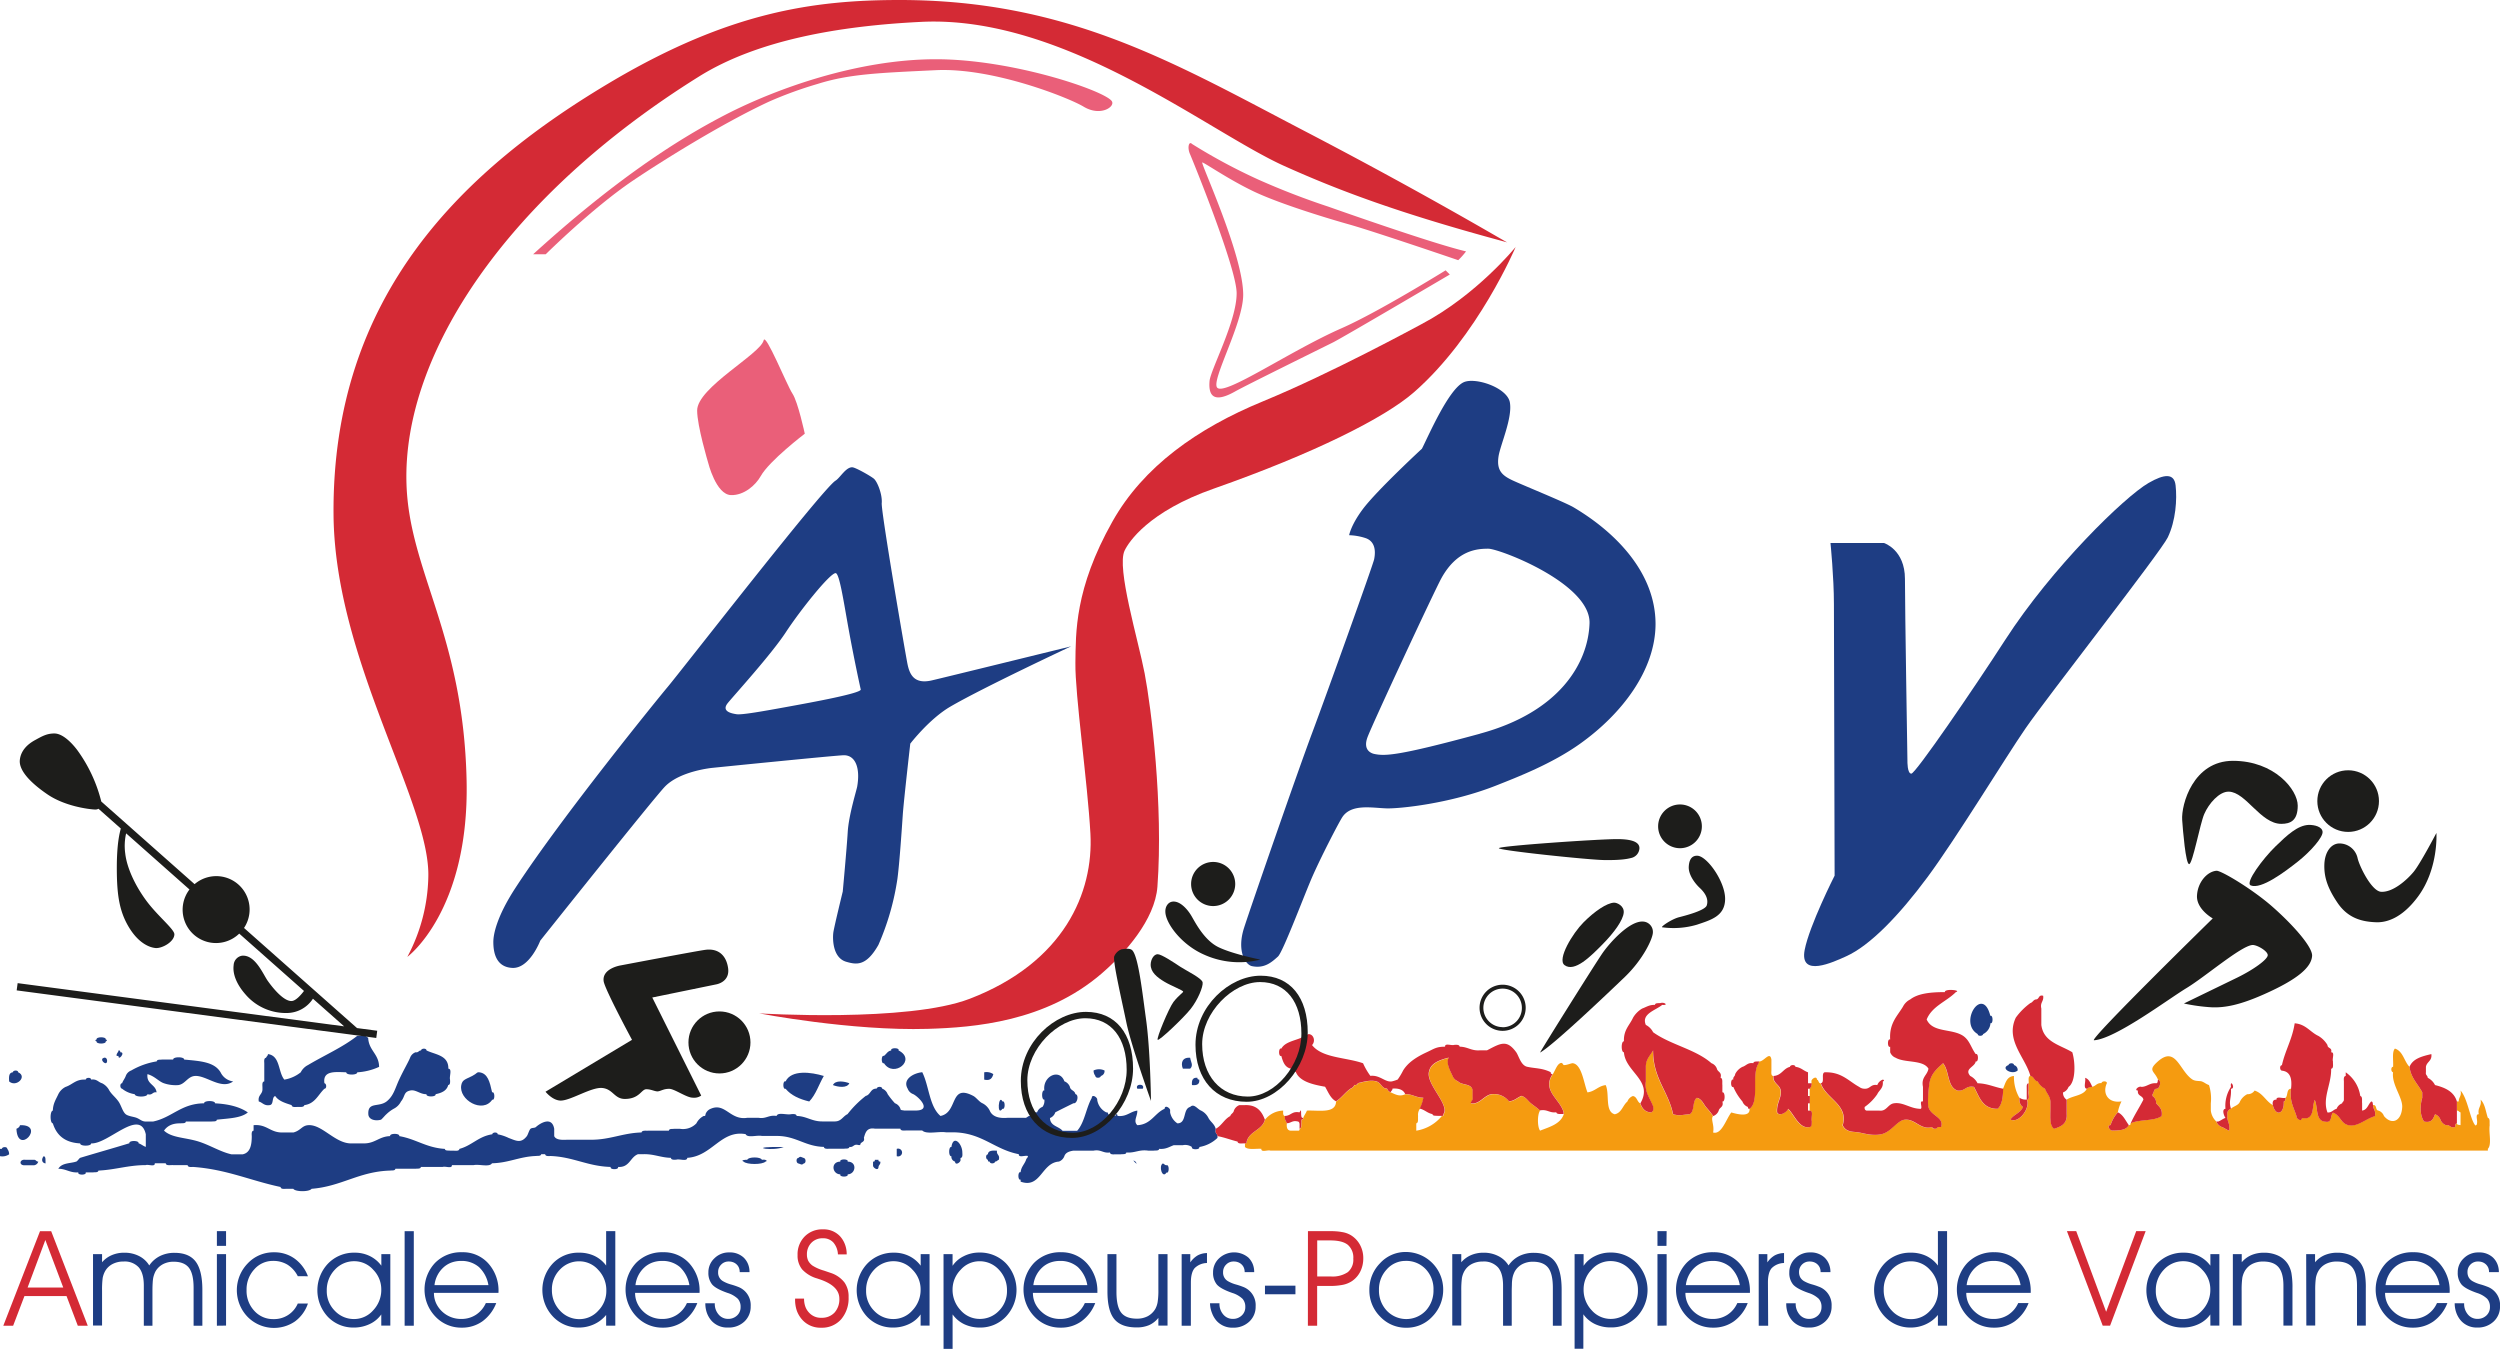 <svg xmlns="http://www.w3.org/2000/svg" viewBox="0 0 793.38 428.06"><defs><style>.cls-1,.cls-6{fill:#d42a35;}.cls-2{fill:#ea5f79;}.cls-3,.cls-5{fill:#1e3d83;}.cls-4{fill:#f59b10;}.cls-4,.cls-5,.cls-6{fill-rule:evenodd;}.cls-7{fill:#1d1d1b;}</style></defs><g id="Calque_2" data-name="Calque 2"><g id="Calque_1-2" data-name="Calque 1"><path class="cls-1" d="M129.27,303.67a56.19,56.19,0,0,0,6.66-25.45c.58-23.43-29.7-68.84-30.08-114.82-.58-70,41.41-109.95,89.07-138C231.36,4.05,257.68,0,285.45,0c53.79,0,87.63,20.24,128.69,41.65,38.94,20.29,63.92,35.28,64.21,35.28-34.42-9.26-53.51-16.49-70.86-24.29C383.44,41.81,337.8,4.72,292.39,6.94c-26,1.27-52,5.75-70.57,17.35C161.09,62.18,127.69,112.22,129,153.57c.86,27.76,18.11,47.73,19.08,94.28C148.94,289.21,129.27,303.67,129.27,303.67Z"/><path class="cls-2" d="M352.83,32.1C350.67,28.86,321.6,18.8,297,18.8S246.56,28,230.36,36.34s-36.08,21.52-61.17,44.35h4S188,66,200.84,57.33c8.9-6,28-18,43.17-25.06a125.76,125.76,0,0,1,15.48-5.64c10-3.15,19.3-3.49,37.52-4.36s42.4,8.86,46.86,11.57C349.26,37.11,354,33.84,352.83,32.1Z"/><path class="cls-2" d="M242.35,108c-1,4.35-21.11,15-21.11,22.27,0,4.91,3.47,16.48,3.47,16.48S227.2,157,232,157.12c4.05.12,7.77-3.08,9.4-6,2.74-4.92,14-13.48,14-13.48s-2.17-10.12-3.91-12.72S242.93,105.42,242.35,108Z"/><path class="cls-2" d="M465.25,79.78a22.81,22.81,0,0,1-2.48,2.79s-26.36-9-34.46-11.3c-5.53-1.54-21.82-6.4-30.45-10.52-8.13-3.87-16.16-9.5-16.33-9.18-.34.64,12.93,29.29,13,41.85.08,9.17-10.28,27.3-8.25,29.6,2.38,2.7,23.05-11.64,39.49-18.86,11.62-5.1,33-18.37,33-18.37l1.33,1.33s-33.61,19.79-37,21.51c-4.4,2.2-27.62,13.62-31.17,15.62-7.37,4.16-8.4.63-8.08-3.29.28-3.58,8.63-19,8.6-27.9,0-8.07-14.22-42.85-14.8-44.16-.94-2.12-.32-4.24.63-3.22A179.77,179.77,0,0,0,399.35,57a238.16,238.16,0,0,0,22.37,8.64S454.14,77.16,465.25,79.78Z"/><path class="cls-1" d="M481,78.37s-12.31,15.25-29.9,24.51c-2.05,1.08-28.36,15.44-50.36,24.51C380,135.93,362.81,148.07,353,165.57c-12,21.36-11.58,35.27-11.72,44.83-.14,10,3.89,38,4.77,54.22,1,18.51-8.24,40.78-38.32,52.35-19.67,7.57-66.8,4.63-66.8,4.63s29.21,5.63,53.5,4.91c14.75-.43,37.34-2.24,55.1-17.49,7.42-6.38,17-17.13,17.78-27.62,1.9-26-2-57-4.05-67.68s-9-33.54-6.36-39c1.27-2.67,7.55-12.39,28.34-19.67C417,143.88,439.45,132.6,448.7,124.5,469,106.79,481,78.37,481,78.37Z"/><path class="cls-3" d="M295.65,215.94c-5.62,1.28-7-2-7.66-5.23s-8.41-48.39-8.17-51.05-1.38-6.87-2.55-7.79-5.75-3.51-6.76-3.57c-2.05-.13-3.91,3.36-5.37,4.25-4.08,2.51-49.46,61-53.34,65.56-2.75,3.27-33.7,41.33-48.24,63.69-5.94,9.13-7,14.72-7,17.13,0,2.9.6,8,6.06,8.24s8.84-8.66,8.84-8.66,36-45.19,39.56-48.88c4.85-5,15.09-5.95,15.09-5.95s39.52-4,41.71-4c3.7,0,5.23,4.12,4.21,9.95-.21,1.2-2.68,9.06-3,14.4s-1.58,18.91-1.58,18.91-2.79,11.39-3,13.08-.32,7.93,4.12,9.21c3.25.94,6.32,1.45,10.18-5.33a82.12,82.12,0,0,0,6.06-21.08c.66-5,1.39-15.84,1.69-20.25S288.88,236,288.88,236s5.93-7.74,12.61-11.69c10.24-6,38.44-19.2,38.44-19.2S299,215.18,295.65,215.94Zm-45.9,8.39c-8,1.46-14.33,2.58-16,2.33s-4.94-.92-2.76-3.58,13.78-15.4,18.39-22.43,13.9-18.65,15.78-18.77c1.23-.08,2.56,9,4.21,18.09s3.64,18.24,3.79,18.83C273.43,220,257.74,222.88,249.75,224.33Z"/><path class="cls-3" d="M499.38,161c-2.11-1.26-11.38-5.09-17.1-7.55-4.62-2-7.53-3.17-6.72-8.58.54-3.64,4.48-12.19,3.6-17.17-.84-4.75-11.26-8.18-14.83-6.31-4.76,2.49-10.93,16.78-13.07,21,0,0-14.4,13.3-18.84,19.28-3.72,5-4.27,8.18-4.27,8.18a18.42,18.42,0,0,1,5.19.91c2.75.92,3.38,3.57,2.75,6.72-.37,1.82-15.14,43-19.72,55.23s-19.4,55-21.56,61.73c-2.41,7.49.5,11.76,2.51,12.17,3.92.81,6.2-1.2,8.24-3.05,1.63-1.49,8.68-20.37,11.08-25.73,3.07-6.87,8.08-16.47,9.24-18.34,2.81-4.55,9.5-3.08,14.19-2.95,4,.12,20.08-1.47,34.68-7.23,7-2.77,17.77-6.94,26.64-13.25,13.37-9.51,23.94-23.4,24-38C525.39,181.41,512.24,168.61,499.38,161Zm-29.73,71.85c-26.24,7.14-30.13,7.09-33.46,6.43-.89-.18-3.77-1.11-2.21-5.32s21.27-46.53,23.48-50.52c4.94-8.89,11.3-9.31,14.85-9.31s32.57,11.08,32.13,23.71S494.91,226,469.65,232.83Z"/><path class="cls-3" d="M580.91,172.33h17s6.63,2.12,6.63,11.4.79,57.79.79,57.79-.09,4,1.24,4,19.89-27.11,29.78-42.44c14.85-23,37.92-45.44,45.5-49.81,5.06-2.93,8.15-3.12,8.58.77.5,4.46.07,11.18-2.49,16.52-2.22,4.62-38.55,51-45.17,60.65-6.27,9.1-22.06,35-31.08,47.16s-18.22,21.71-25.84,25.13c-4,1.8-14.86,6.93-13.13-2.06,1.5-7.76,9.5-23.56,9.5-23.56s-.22-77.71-.22-86.2S580.91,172.33,580.91,172.33Z"/><path class="cls-4" d="M790.11,357.08c-.1-.87.21-2.14-.58-2.32-.69-2-.9-4.49-2.31-5.78.41,2.14-1,2.48-.58,4.63-1.25-.1-.26,2.05-.58,2.89.16.2-.34.88-.58.58-1.66-2.14-2.35-8.46-4.62-11,.41,1.76-.6,2.1-.58,3.47h-.58v2.89c.58,0,.69.47,1.16.58v4.05c-.45-.13-1.15,0-1.16-.58-.56,0-.45.71-.58,1.15-1.63.48-1.5-.81-2.89-.57a3,3,0,0,1-1.74-1.74,2.9,2.9,0,0,0-1.73-1.73c-.56,1.37-1,2.84-3.47,2.31-1.33-1.94-1.34-5-.58-7.52v-1.74c-1.38-2.67-3.59-4.5-4.05-8.09-1.73-1.74-2-4.94-4.63-5.79-1,1.1-.42,3.82-.58,5.79-.75,0-.73,1.6,0,1.73-.54,3.81,3,7.88,2.9,11-.22,4.59-3.35,5.82-5.79,2.89a2.9,2.9,0,0,0-1.73-1.73c-1.1-.07-.4-1.91-1.74-1.74,0,1.37,1,1.71.58,3.47-2.72.72-5.32,3.33-8.1,2.9s-2.63-3-5.2-4.05c-.87.86-.18,3.29-2.32,2.89-3.35-.12-2.37-4.57-3.47-6.94-1,2.32,0,6.59-4.05,5.78-.06,1.42-1.91.13-1.73-.58-.8-2.66-2.25-4.68-1.74-8.67-1.48.06-.93,2.15-1.73,2.89-.13.45,0,1.14-.58,1.16.18,4.16-2.6,4.79-3.47,1.15-2.21-1.25-3.16-3.78-5.78-4.62a2.57,2.57,0,0,1-2.32,1.15,5.23,5.23,0,0,0-2.31,2.32c-.46,1.28-2,1.44-2.89,2.31a1.58,1.58,0,0,0-1.16,1.74v1.15c.18,1.36.91,2.17.58,4.05-.86-.3-1.46-.85-2.32-1.16a2.9,2.9,0,0,1-1.73-1.73,5.74,5.74,0,0,1-1.74-3.47v-2.31a14.37,14.37,0,0,0-.58-5.79c-1.1-.4-1.29-.77-2.31-1.16-.58-.21-1.91,0-2.89-.57-4.15-2.63-5.24-10.85-11-5.79-3.4,3-1.13,2.94,0,5.79,1.28.24.55,3.17-.58,2.89-.81.15-.66,1.27-1.16,1.73v.58a2.55,2.55,0,0,1,1.16,2.32c.88,1,2.09,1.77,1.74,4-2.34,1.71-7.12,1-9.84,2.32,0,.35-.08.68-.58.58-.74,1.57-2.87,1.75-5.2,1.73-.7.18-2-1.67-.58-1.73a11,11,0,0,1,2.31-4.05,13.48,13.48,0,0,1,1.16-3.47c-4.21.72-6.16-2.53-4.63-5.79,0-.75-1.6-.73-1.73,0-1.44-.09-1.79.91-2.89,1.16a2.69,2.69,0,0,0-1.74.58c-1,2.23-4.36,2.19-6.36,3.47v4.63c.14,3-1.86,3.93-4,4.62-1.5-1-1.17-3.84-1.16-6.36v-2.31c-.15-1.78-1.25-2.6-1.73-4.05a5.26,5.26,0,0,1-2.32-2.32c-1.18-.17-1.13-1.56-2.31-1.73-.86.11-.53,1.4-.58,2.31v2.32c-.31.84.68,3-.58,2.89,1.22,2.64-2.45,7.69-5.2,6.36,1-1.65,3.29-2.11,4-4-.86-.49-1.25-1.45-1.16-2.89a13.28,13.28,0,0,1-1.74-6.94c-2.35.15-2.69,2.32-3.47,4.05,0,2.64-.35,5-1.73,6.36-4.92.1-5.8-3.84-7.52-6.94-2.65-.53-2.8,1.45-5.21,1.16-3.35-1.09-2.55-6.32-4.62-8.68-1.42,1.31-3.24,2.72-4.05,5.21-.49,1.49-.95,7.3-.58,8.67.77,2.86,5.13,3.27,4,6.36h-1.16c0,.76-1.6.74-1.73,0-3.69,1.07-5.31-2.67-8.68-2.31-2.44.27-4.27,4-7.52,4.63-2.58.5-4.92-.18-6.94-.58-1.48-.29-4.16.1-5.21-2.31,2-6.48-5.37-8.46-6.94-13.31-.76,0-.53-1-1.15-1.15-.07-1.42-1.92-.13-1.74.57v.58a2.69,2.69,0,0,1-.58,1.74v6.94c1.28.07.25,2.45.58,3.47-.08.73.09,1.58-.58,1.73-3.39.8-5.08-4.18-6.94-5.78-.22,1-2.72,2.6-3.47,1.16-.25-2.9,1.5-4.77,1.16-6.94-.31-1.95-2.56-2.27-2.32-4.63-.67-.1-.62-.92-.57-1.74v-3.47c-.48-2.95-2.49.94-4.05.58v.58c-2.49,3.29.38,11.95-2.9,14.46.29,2.92-4.34,1.56-5.78,1.16-1.66,2.12-3.08,7.16-5.78,6.36.5-2.31-.87-4.27,0-5.21a32.59,32.59,0,0,0-2.32-2.89c-.77-1-1.43-2.65-2.89-2.89-1.51,1-.61,4.4-2.31,5.21-2.66.15-2.8.61-5.21,0-1.53-7.34-6.4-11.34-6.36-20.25-.87,1.64-2.34,2.68-2.31,5.21v4.62c-.79,4.71,4.21,8.23,1.73,9.84-2-.1-2.91-1.33-3.47-2.89-1-.53-1-2.13-2.31-2.32a2.91,2.91,0,0,0-1.74,1.74c-1.48,1.22-1.81,3.58-4,4.05-3.23-.82-1.58-6.52-2.89-9.26-2.41.29-3.37,2-5.78,2.31-1.16-2.81-1.76-8.83-4.63-9.25-.51-.07-1.91.66-2.89.58-.24,0-.37-1-1.16-.58-1,.46-1.55,2.23-2.31,3.47-3.56,5.25,2.41,8,3.47,12.15v.58c-1.1,3.14-4.52,4-7.52,5.2-.9-1.18-.9-5.18,0-6.36-.94-.92-1.81-1.43-2.89-2.31-.91-.75-1.53-1.88-2.9-2.32-1.44.48-2.27,1.59-4,1.74a6.12,6.12,0,0,0-5.21-2.32c-2.65.12-4.12,3.52-6.94,2.9,0-.74.74-.81.58-1.74v-2.31c-.21-2.31-3.47-1.55-4.63-2.9a2.94,2.94,0,0,1-1.74-1.73c-.7-1.52-2.25-4.26-1.15-5.78-4.48,1.07-6,2.52-6.36,4.62-.75,4,6.68,10.36,4.62,13.31,0,.35-.08.68-.58.57a13.13,13.13,0,0,1-8.09,4.63V356.5c.78-.18.48-1.45.57-2.32a3.27,3.27,0,0,1,.58-2.31,13.11,13.11,0,0,0,1.16-3.47c-2.31,0-3.47-1.16-5.78-1.16-1.78.85-3,.16-4.63-.58-.65-.12-.9-.64-1.16-1.15-1.63.06-1.84-1.89-3.47-2.32-2.16-.55-4.86.43-5.78.58-.13.45-.49.68-1.16.58-.12.65-.64.9-1.16,1.16-1.72,1.17-2.85,2.93-4.62,4.05-.14,3.91-5.36,2.74-9.26,2.89-.3.86-.85,1.46-1.16,2.31,0,.36-.08.69-.57.58v.58c-.1.86.2,2.13-.58,2.31,0,.36-.09.69-.58.58h-1.74c-1.52.18-1.89-.8-1.73-2.31-.18-.78-.83-1.11-.58-2.32-.67-.09-.63-.91-.58-1.73a7.68,7.68,0,0,0-5.78,2.89c-.89,3.36-4.9,3.59-5.79,6.94.11.49-.22.55-.57.58V364c1,1,3.39.46,5.2.58-.1,1.25,2.05.26,2.89.57H789.53v-.57C790.86,363.23,789.74,359.4,790.11,357.08Z"/><path class="cls-5" d="M639.14,338c0-.76-1.6-.74-1.73,0-2.71,1,1.11,3.29,2.89,1.73A1.59,1.59,0,0,0,639.14,338Z"/><path class="cls-5" d="M631.63,322.37c-2.43-9.91-10.22,2.19-4,5.79,0,.75,1.6.73,1.73,0a4.12,4.12,0,0,0,2.32-3.47C632.56,325.1,632.56,322,631.63,322.37Z"/><path class="cls-5" d="M370.18,369.8c-.58,0-.68-.47-1.15-.58-1.44.78-.12,5,1.15,2.89C371.12,372.53,371.12,369.39,370.18,369.8Z"/><path class="cls-5" d="M5.78,340.3c0-.76-1.6-.74-1.73,0-1.27.09-1.24,1.46-1.16,2.89C5.17,345.21,8.76,341.62,5.78,340.3Z"/><path class="cls-5" d="M13.88,366.91c.79.18.48,1.45.58,2.31C13.12,369.06,13.13,367.68,13.88,366.91Z"/><path class="cls-5" d="M285.16,333.36c.41-.94-2.73-.94-2.32,0-1.17.17-1.54,1.16-2.31,1.74-.94-.42-.94,2.72,0,2.31C283.63,342.25,291,336.31,285.16,333.36Z"/><path class="cls-5" d="M377.7,335.68c.18,1.35,1.13,2.38,0,3.47h-2.31C374.69,337.52,375.06,335.46,377.7,335.68Z"/><path class="cls-5" d="M315.23,340.88c-.34,1.2-.89,2.19-2.89,1.74V340.3A3.8,3.8,0,0,1,315.23,340.88Z"/><path class="cls-5" d="M380.59,342.62c.18,1.52-.8,1.89-2.31,1.73-.16-1.51.21-2.49,1.74-2.31C379.91,342.53,380.24,342.58,380.59,342.62Z"/><path class="cls-5" d="M142.29,339.15c.06-4.31-4.08-4.41-6.94-5.79,0-.76-1.61-.74-1.74,0-.74,0-.8.74-1.73.58a2.91,2.91,0,0,0-1.74,1.74c-.64,1.54-2,3.79-3.47,6.94-1.29,2.78-1.75,5.18-4,6.94-2.51,1.92-6,0-5.78,4.05.1,1.79,2.32,2.21,4,1.73.24-.07,1.33-1.41,1.73-1.73a11.48,11.48,0,0,1,2.32-1.74,5.16,5.16,0,0,0,2.31-2.31c1.37-1.64.78-3,2.89-3.47,1.77-.44,3.16,1.22,5.21,1.15-.26.95,3.15.95,2.89,0,1.92-.39,3.53-1.09,4-2.89.67-.1.63-.91.58-1.73C142.54,341.6,143.57,339.22,142.29,339.15Z"/><path class="cls-5" d="M116.84,329.31c-.47-.11-.58-.58-1.16-.58h-2.31c-4.64,3.65-10.42,6.16-15.62,9.26a5.16,5.16,0,0,0-2.31,2.31,11.25,11.25,0,0,1-5.21,2.32c-2-2.4-1.27-7.6-5.2-8.1,0,.58-.47.69-.58,1.16-.68.09-.63.91-.58,1.73v5.78c-.86.11-.53,1.4-.58,2.32.1,1.83-1.54,1.93-1.16,4.05,1.21.33,1.66,1.43,3.47,1.15,1.36-.18.57-2.52,1.74-2.89,1.08,1.62,3.17,2.23,5.21,2.89.09.68.91.63,1.73.58s2.14.21,2.31-.58c3.41-.44,4.38-3.34,6.37-5.2.76,0,.73-1.61,0-1.74-.6-4.06,3.34-3.59,6.94-3.47-.1.95,3.56.95,3.47,0a19.12,19.12,0,0,0,6.94-1.73C120.24,334.4,117,333.4,116.84,329.31Z"/><path class="cls-5" d="M5.21,358.23c.51-.25,1-.5,1.15-1.15C14.66,356.8,5.62,367,5.21,358.23Z"/><path class="cls-5" d="M284.58,366.91V364.6A1.24,1.24,0,1,1,284.58,366.91Z"/><path class="cls-5" d="M316.39,365.17c-1.43-.08-2.81-.1-2.89,1.16-.76,0-.74,1.61,0,1.74,0,.35.09.68.58.57,0,.76,1.6.74,1.73,0,.58,0,.69-.46,1.16-.57C317.45,366.43,316.15,366.57,316.39,365.17Z"/><path class="cls-5" d="M279.37,368.64c-.35,0-.68-.08-.58-.57h-1.15c0,.35-.09.68-.58.57v1.16c-.18.7,1.67,2,1.73.58C278.83,369.64,279.54,369.58,279.37,368.64Z"/><path class="cls-5" d="M360.35,368.64c1.4,1.94-1.94-1.39,0,0Z"/><path class="cls-5" d="M386.38,360.55c0-.74-.74-.8-.58-1.74v-.58c-.38-1.55-1.66-2.2-2.31-3.47a5.23,5.23,0,0,0-2.32-2.31c-1.21-.48-2.25-2.38-3.47-1.16-2.43.66-1,5.19-4.05,5.21a5.4,5.4,0,0,1-2.31-3.47v-.58c.18-.7-1.67-2-1.74-.58-3.21,1.41-4.28,5-8.67,5.21-1.37-1.36.09-2.85,0-4.63-2.2.31-3.21,1.81-5.79,1.73-.35,0-.68-.08-.57-.57-.5-.11-.55.22-.58.57l-2.32-.57c0-.36-.08-.69-.57-.58a5.3,5.3,0,0,1-2.9-4c.18-.7-1.67-2-1.73-.58-1.81,3.2-2.26,7.77-4.63,10.41h-4.63c-1.23-1.47-3.92-1.47-4-4.05A2.89,2.89,0,0,0,334.9,353c1.93-1,3.85-1.94,5.78-2.89,1.14.27,1.87-2.66.58-2.9-.17-1.18-1.56-1.13-1.73-2.31a3,3,0,0,0-1.74-1.74c-1.57-4.27-7-1.55-6.36,2.9-.94-.26-.94,3.15,0,2.89a3.24,3.24,0,0,1-.58,2.31,2.92,2.92,0,0,0-1.73,1.74h-.58l-1.74,1.15c-.74,0-.8.75-1.73.58h-5.21c-3,.28-5-.44-5.78-2.31a5.19,5.19,0,0,0-2.32-2.31c-1-.43-1.93-1.81-2.89-2.32-7.62-4-4.74,5.26-10.41,6.36-3.55-3-3.6-9.51-5.78-13.88-2.8.27-6.35,2.28-4.63,5.21a2.9,2.9,0,0,0,1.73,1.73c1.55.71,6,5,1.16,5.21h-4.05c-.45-.13-1.14,0-1.15-.58a2.94,2.94,0,0,0-1.74-1.73,26,26,0,0,1-2.31-2.9,2.94,2.94,0,0,0-1.74-1.73c0-.76-1.6-.74-1.73,0-2-.1-1.91,1.95-3.47,2.31a33.05,33.05,0,0,0-5.79,5.79c-1.45.66-1.94,2.3-4,2.31h-4.05c-3.31,0-4.9-1.65-8.09-1.74-.1-.67-.92-.62-1.74-.57-1.38.35-4.2-.73-4.63.57-2.52-.4-3.25,1-5.78.58h-3.47c-5.45.92-7-4.83-11.57-2.89a2.89,2.89,0,0,0-1.73,1.74c0,.35-.09.68-.58.57A5.31,5.31,0,0,0,221,356.5a5.87,5.87,0,0,1-5.2,1.73H214c-.68.09-1.64-.1-1.73.58h-6.37c-.86.1-2.13-.21-2.31.58-6,.16-10,2.36-16.19,2.31h-7.52c-1.83.1-3.49,0-4-1.15v-2.32c-.75-4.22-4.68-1.6-5.79-.58-.41.39-1.3.19-1.73.58s-.82,1.88-1.16,2.32c-1.87,2.4-3.35,1.49-5.78.58a14,14,0,0,0-3.47-1.16c0-.76-1.61-.74-1.74,0-4.36.65-6.45,3.57-10.41,4.63-.1.67-.91.62-1.74.57h-1.15c-.68-.09-1.64.1-1.74-.57-5.83-.34-9.19-3.15-14.46-4.05.26-.95-3.15-.95-2.89,0-3.39.08-4.71,2.23-8.1,2.31h-4.05c-5.21.22-9.43-6.14-13.88-5.78-2,.16-2.31,1.66-4.63,2.31h-4c-3.52-.14-4.65-2.68-8.68-2.31v1.73c-.67.1-.63.92-.58,1.74,0,2.89-.5,5.28-2.89,5.78H73.46c-3.5-.78-6.79-2.9-10.41-4.05-4.21-1.33-8.52-1.13-11-3.47,1-1.47,2.64-2.36,5.2-2.31.68-.09,1.64.1,1.74-.58h8.1c.68-.09,1.64.1,1.73-.58,3.62-.43,7.63-.46,9.83-2.31-2.63-1.81-6.19-2.67-10.41-2.89.1-.95-3.56-.95-3.47,0-7.27.05-10.14,4.51-16.19,5.78H46.27c-1.24,0-1.74-.68-2.89-1.16-1-.39-2.67-.51-3.47-1.15-1-.79-1.44-2.83-2.31-4.05-1-1.41-2.06-2.13-2.9-3.47a5.23,5.23,0,0,0-2.31-2.32c-1.21-.33-1.65-1.43-3.47-1.15,0-.76-1.6-.74-1.73,0-3.1-.21-4.18,1.6-6.37,2.31a5.16,5.16,0,0,0-2.31,2.31c-.72,1.6-1.69,2.94-1.74,5.21-.95.08-.95,4,0,4.05,1.18,3.83,3.9,6.13,8.68,6.36-.1.95,3.57.95,3.47,0,5.42.3,15.47-11.36,17.35-2.89v4c-.85-.3-1.46-.86-2.31-1.16.26-.94-3.15-.94-2.89,0-5.14,1.57-11.08,3.25-15.62,4.63-.22.06-.86,1-1.16,1.15-1.82.68-4.64.34-5.78,2.32,2.5,0,3.67,1.34,6.36,1.15-.41.94,2.73.94,2.32,0H29.5c.68-.09,1.64.1,1.73-.57,5.35-.25,9.46-1.73,15-1.74.84-.32,3,.68,2.89-.58h3.48c.1.86,1.39.53,2.31.58h4.63c.09.68.91.63,1.73.58,10.63.75,18.36,4.39,27.77,6.36.09.68.91.63,1.73.58h2.31c.63,1,5.16,1,5.79,0,9.48-.74,15-5.47,24.87-5.78.68-.09,1.64.1,1.74-.58h6.36c.68-.09,1.64.1,1.73-.58h6.94c.84-.32,3,.68,2.9-.58h6.94c1.76-.36,5,.74,5.78-.58,5.29-.11,8.7-2.1,13.88-2.31.68-.09,1.64.1,1.74-.58H173c.09.67.91.63,1.73.58,7.23.28,11.76,3.28,19.09,3.47-.42.94,2.73.94,2.31,0,3.71.24,3.82-3.12,6.36-4.05h1.74c3.35-.07,5.46,1.09,8.68,1.16.09.67.91.63,1.73.58,1-.34,3.4.7,3.47-.58,7.88-.5,10.65-8.9,18.51-7.52.62,1.31,3.64.22,5.21.58H247c5.8.17,8.62,3.33,14.46,3.47.1.67.92.62,1.74.58h4.62c.69-.09,1.65.09,1.74-.58,1.39.23,1.26-1.06,2.89-.58H273c0-1.15,1.58-.74,1.16-2.31.47-1.65.93-3.32,3.47-2.9h8.1c.1.86,1.39.53,2.31.58h4.63c1.37,1.33,5.19.21,7.52.58h1.73c9.57-.12,13.47,5.43,21.4,6.94-.1,1.26,2.05.26,2.89.58,0,.58-.46.69-.57,1.16-.48,1.44-1.59,2.27-1.74,4-.94-.41-.94,2.73,0,2.32V375c6.38,2.31,6.61-6,12.15-6.37a2.9,2.9,0,0,0,1.73-1.73c.4-1.14,1.55-1.54,2.89-1.74h6.37c2.38-.45,3,.89,5.2.58.1.68.92.63,1.74.58h1.73c.68-.09,1.64.1,1.74-.58,2.74.23,4-1,6.94-.58h1.73c.69-.09,1.65.1,1.74-.57,2.12.19,3.21-.65,4.63-1.16h2.89a3.72,3.72,0,0,1,2.89.58c-.41.94,2.73.94,2.31,0a11,11,0,0,0,5.79-2.89Z"/><path class="cls-5" d="M33.55,329.89c.26-.94-3.15-.94-2.89,0-.33,0-.66.47,0,.58-.26.94,3.15.94,2.89,0C33.87,330.47,34.2,330,33.55,329.89Z"/><path class="cls-5" d="M38.18,333.94c0-.35-.09-.68-.58-.58,0,.74-.74.8-.58,1.74h.58C37.51,336.88,40,333.84,38.18,333.94Z"/><path class="cls-5" d="M33,335.68c1.14-.33,1.25,1.65.58,1.73S31.66,336.05,33,335.68Z"/><path class="cls-5" d="M70,340.3c-2-3.33-6.43-3.56-11.57-4.05.09-.95-3.57-.95-3.47,0H51.48c-.68.09-1.64-.1-1.74.58a23.55,23.55,0,0,0-8.09,2.89,2.93,2.93,0,0,0-1.74,1.74c-.3.85-.86,1.46-1.16,2.31-.75,0-.73,1.61,0,1.74a8.24,8.24,0,0,0,4,1.73c.08,1,4,1,4.05,0,1.64.48,1.5-.81,2.89-.58-.29-2.59-3.27-2.51-2.89-5.78,2.35.67,3.61,2.36,5.21,2.89a11.39,11.39,0,0,0,4.62.58c2.15-.34,2.93-2.72,5.21-2.89,3.58-.27,8.36,4.49,12.15,1.73A5.17,5.17,0,0,1,70,340.3Z"/><path class="cls-5" d="M347.05,339.72a2.69,2.69,0,0,0,.58,1.74c0,.76,1.6.74,1.73,0a1.59,1.59,0,0,0,1.16-1.74A4.05,4.05,0,0,0,347.05,339.72Z"/><path class="cls-5" d="M156.17,346.66c-.74-3.38-1.39-6-4-6.36-.92-.12-.7.34-2.31,1.16-2.2,1.11-3.14,1.19-3.47,2.89-.91,4.68,6.8,9.16,9.83,4.63C157.11,349.39,157.11,346.25,156.17,346.66Z"/><path class="cls-5" d="M249.3,343.19c-.94-.41-.94,2.73,0,2.32,1.74,2.11,4.4,3.3,7.51,4.05,2.09-2.16,3.07-5.42,4.63-8.1C257.41,340.23,251.15,339.41,249.3,343.19Z"/><path class="cls-5" d="M269.54,343.77c-.76,1.67-3.67,1.19-5.21.58C265.1,342.69,268,343.16,269.54,343.77Z"/><path class="cls-5" d="M360.93,345.51c-.85-1.69,2.58-1.69,1.73,0Z"/><path class="cls-5" d="M318.13,349.56c-1.23-2.56-1.86,5,0,2.31C319.06,352.28,319.06,349.14,318.13,349.56Z"/><path class="cls-5" d="M305.4,365.75c0-2.81-2.88-5.81-3.47-1.73-.94-.26-.94,3.15,0,2.89a1.6,1.6,0,0,0,1.16,1.73c.06,1.42,1.91.13,1.73-.57v-.58C305.5,367.39,305.45,366.57,305.4,365.75Z"/><path class="cls-5" d="M2.31,364.6c0-.76-1.6-.74-1.73,0H0v2.31a3.76,3.76,0,0,0,2.89-.58A2.64,2.64,0,0,0,2.31,364.6Z"/><path class="cls-5" d="M255.08,367.49c-.83-.23-1-.7-1.74,0-.75,0-.73,1.6,0,1.73s1,.7,1.74,0C255.84,369.21,255.82,367.62,255.08,367.49Z"/><path class="cls-5" d="M245.25,364c-7.27.14.13,1.38,3.47,0C247.4,364,246.63,364,245.25,364Z"/><path class="cls-5" d="M241.78,368.07c-.26-1-4.37-1-4.63,0-.81-.05-2.21.13-1.16.57,1,1,5.95,1,6.94,0C243.86,368.46,242.89,367.82,241.78,368.07Z"/><path class="cls-5" d="M269,368.64c.41-.93-2.73-.93-2.31,0-3.13,0-2.68,4,0,4.05-.42.94,2.72.94,2.31,0C271.64,372.63,272.09,368.62,269,368.64Z"/><path class="cls-5" d="M11,368.07H8.1c-1.8-.28-2.17,1.55-.58,1.73h2.89a1.6,1.6,0,0,0,1.74-1.16C11.57,368.65,11.46,368.18,11,368.07Z"/><path class="cls-6" d="M643.77,346.09v-2.32c-.85.11-.53,1.4-.58,2.32V349C644.45,349.08,643.46,346.93,643.77,346.09Z"/><path class="cls-6" d="M642,351.29c-.76,1.94-3,2.4-4,4,2.75,1.33,6.42-3.72,5.2-6.36a3.25,3.25,0,0,1-2.31-.58C640.79,349.84,641.18,350.8,642,351.29Z"/><path class="cls-6" d="M772.76,344.35a5.19,5.19,0,0,0-2.32-2.31c0-.74-.74-.8-.57-1.74v-1.73c.26-1.67,2-1.81,1.73-4.05-3,.7-5.89,1.44-6.94,4.05.46,3.59,2.67,5.42,4.05,8.09v1.74c-.76,2.56-.75,5.58.58,7.52,2.45.53,2.91-.94,3.47-2.31a2.9,2.9,0,0,1,1.73,1.73,3,3,0,0,0,1.74,1.74c1.39-.24,1.26,1.05,2.89.57.13-.44,0-1.14.58-1.15v-6.94C778.78,346.43,776,345.16,772.76,344.35Z"/><path class="cls-6" d="M558.17,336.83c-.68.09-1.65-.1-1.74.58-1.82-.28-2.26.82-3.47,1.16a5.16,5.16,0,0,0-2.31,2.31c0,.74-.74.8-.58,1.74-.94-.42-.94,2.72,0,2.31a17.84,17.84,0,0,0,2.89,4.63,2.92,2.92,0,0,0,1.74,1.73c0,.35.08.69.57.58,3.28-2.51.41-11.17,2.9-14.46Z"/><path class="cls-6" d="M662.28,345.51c-1.28-.07-.24-2.46-.58-3.47,1.32.42,1.73,1.74,2.32,2.89A2.69,2.69,0,0,0,662.28,345.51Z"/><path class="cls-6" d="M725.33,348.4c-.84.32-3-.68-2.89.58-1-.08-1.36.57-1.16,1.73.87,3.64,3.65,3,3.47-1.15C725.31,349.54,725.2,348.85,725.33,348.4Z"/><path class="cls-6" d="M574.36,352.45h-.58v-2.31h.58v-2.32h-.58v-2.31h.58a2.69,2.69,0,0,0,.58-1.74h-1.16V340.3c-1.44-.48-2.27-1.58-4-1.73,0-.76-1.61-.74-1.74,0-2.16.54-2.65,2.74-5.21,2.89-.24,2.36,2,2.68,2.32,4.63.34,2.17-1.41,4-1.16,6.94.75,1.44,3.25-.17,3.47-1.16,1.86,1.6,3.55,6.58,6.94,5.78.67-.15.5-1,.58-1.73C574.61,354.9,575.64,352.52,574.36,352.45Z"/><path class="cls-6" d="M412.41,353c-2.42-.49-2.73,1.12-4.63,1.15-.25,1.21.4,1.54.58,2.32,1.36,0,1.7-1,3.47-.58.85.11.53,1.4.58,2.31.78-.18.48-1.45.58-2.31v-.58c.49.11.54-.22.57-.58C412.36,355.28,413.41,350.82,412.41,353Z"/><path class="cls-6" d="M708,344.93a10.85,10.85,0,0,0-1.74,6.94c-1.35.15-.33,2.54,0,2.89-.85.3-1.46.86-2.31,1.16h-.58a2.9,2.9,0,0,0,1.73,1.73c.86.31,1.46.86,2.32,1.16.33-1.88-.4-2.69-.58-4.05v-1.15a1.58,1.58,0,0,1,1.16-1.74c-.8-2.52.17-3.22,0-6.36C709.67,345.53,707.63,342.07,708,344.93Z"/><path class="cls-6" d="M395.06,350.71h-1.74a3,3,0,0,0-1.74,1.74c-.13.82-.95,1-1.15,1.73-1.9,1-2.73,3.06-4.63,4.05v.58c-.16.94.55,1,.58,1.74,2.27.42,4.19,1.2,6.36,1.73.11.86,1.4.53,2.32.58.35,0,.68-.09.57-.58.89-3.35,4.9-3.58,5.79-6.94C400.42,352.67,398.85,350.58,395.06,350.71Z"/><path class="cls-6" d="M684.26,350.14a2.55,2.55,0,0,0-1.16-2.32v-.58c.5-.46.35-1.58,1.16-1.73,1.13.28,1.86-2.65.58-2.89-.13.44,0,1.14-.58,1.15-2.08-.15-2.79,1.07-4.63,1.16-.94-.42-2.51,1.15-1.15,1.16-.28,1.81,1.55,1.52,1.73,2.89-1.3,2.55-2.85,4.86-4.05,7.52,2.72-1.33,7.5-.61,9.84-2.32C686.35,351.91,685.14,351.18,684.26,350.14Z"/><path class="cls-6" d="M657.65,333.94c-3.82-2.34-9.14-3.2-9.83-8.68v-5.2c-.46-2,.86-2.23.58-4.05-1.58-.42-1.16,1.15-2.31,1.16-.83.13-1,.95-1.74,1.15a20.75,20.75,0,0,0-4.63,4.63c-3.41,7.2,3.07,12.63,4.63,18.51,1.18.17,1.13,1.56,2.31,1.73a5.26,5.26,0,0,0,2.32,2.32c.48,1.45,1.58,2.27,1.73,4.05v2.31c0,2.52-.34,5.36,1.16,6.36,2.19-.69,4.19-1.6,4-4.62V349a2.55,2.55,0,0,1-1.16-2.32,2.92,2.92,0,0,0,1.74-1.73C658.82,343.27,658.61,337.07,657.65,333.94Z"/><path class="cls-6" d="M627.58,343.77a5.23,5.23,0,0,0-2.32-2.31c-2-2.32,1.48-2.81,1.74-4.63.94.42.94-2.73,0-2.31-1.5-2.06-1.91-4.35-4-5.79-3.58-2.38-9.7-.94-11.57-5.2,1.73-4.25,6.28-5.67,9.26-8.68,2-.61-3.69-1.19-3.47,0-4.41,0-8.49.38-11,2.32a5.19,5.19,0,0,0-2.32,2.31c-1.81,3-4.37,5.27-4.05,10.41-.93-.41-.93,2.73,0,2.31v1.74a3,3,0,0,0,1.74,1.74c2.92,1.71,8.69.56,10.41,3.47-.36,2.14-2.37,2.64-1.74,5.78v4.63c-1.57-.42.42,2.72-1.15,2.31-3-.14-5.26-2.19-8.1-1.73-1.91.3-2.31,2.64-4.63,2.31h-4.05c-.45-.13-.67-.48-.57-1.16a15.71,15.71,0,0,0,4-4.05c.6-1.33,2-1.86,1.74-4.05.32,0,.66-.46,0-.57a2.94,2.94,0,0,0-1.74,1.73c-2.11-.38-2.21,1.25-4,1.16a2.75,2.75,0,0,1-1.74-.58c-3.38-1.83-5.59-4.82-11-4.63-1.14.4.14,3.23-1.16,3.47,1.57,4.85,8.91,6.83,6.94,13.31,1.05,2.41,3.73,2,5.21,2.31,2,.4,4.36,1.08,6.94.58,3.25-.63,5.08-4.36,7.52-4.63,3.37-.36,5,3.38,8.68,2.31.13.74,1.72.76,1.73,0H616c1.08-3.09-3.28-3.5-4-6.36-.37-1.37.09-7.18.58-8.67.81-2.49,2.63-3.9,4.05-5.21,2.07,2.36,1.27,7.59,4.62,8.68,2.41.29,2.56-1.69,5.21-1.16,1.72,3.1,2.6,7,7.52,6.94,1.38-1.32,1.68-3.72,1.73-6.36C632.88,345,630.77,343.86,627.58,343.77Z"/><path class="cls-6" d="M546.6,346.66v-2.31c-.1-.86.21-2.13-.58-2.31.5-1.85-.91-1.79-1.16-2.89a2.89,2.89,0,0,0-1.73-1.74c-5-4.42-13-5.84-18.51-9.83a5.23,5.23,0,0,0-2.31-2.32c-1.52-3.53,3.13-4.62,5.2-6.36,2.09.24.79-1-.58-.58-.68.09-1.64-.1-1.73.58-1.8-.06-2.77.71-4.05,1.16a8.17,8.17,0,0,0-2.89,2.89c-1.08,2.39-3.06,3.89-2.9,7.52-.94-.1-.94,3.56,0,3.47.43,6.3,9.44,9,5.21,16.2.56,1.56,1.45,2.79,3.47,2.89,2.48-1.61-2.52-5.13-1.73-9.84v-4.62c0-2.53,1.44-3.57,2.31-5.21,0,8.91,4.83,12.91,6.36,20.25,2.41.61,2.55.15,5.21,0,1.7-.81.8-4.21,2.31-5.21,1.46.24,2.12,1.91,2.89,2.89a32.59,32.59,0,0,1,2.32,2.89,2.9,2.9,0,0,0,1.73-1.73c.25-1.1,1.66-1.05,1.16-2.89C547.54,349.82,547.54,346.4,546.6,346.66Z"/><path class="cls-6" d="M753.09,350.71c-.13-.44,0-1.14-.58-1.15-1,.91-1.2,2.65-2.89,2.89v-2.31c-.1-.87.21-2.14-.58-2.32a11.12,11.12,0,0,0-4.62-7.52v1.16c-.68.1-.63.91-.58,1.73V349c0,.58-.47.69-.58,1.16a2.94,2.94,0,0,0-1.74,1.73c-1.1.25-1.45,1.25-2.89,1.16-1.72-4.54,1.3-9,1.16-13.88.86-.11.53-1.4.58-2.32-.32-.84.67-3-.58-2.89.42-1.58-1.15-1.16-1.16-2.31a8.19,8.19,0,0,0-2.89-2.9c-2.63-1.23-4-3.75-7.52-4-.74,5-3,8.55-4.05,13.3-.76,0-.74,1.6,0,1.73,2.64.26,3.29,2.5,2.89,5.79-.51,4,.94,6,1.74,8.67-.18.71,1.67,2,1.73.58,4.09.81,3.1-3.46,4.05-5.78,1.1,2.37.12,6.82,3.47,6.94,2.14.4,1.45-2,2.32-2.89,2.57,1,2.42,3.61,5.2,4.05s5.38-2.18,8.1-2.9C754.09,352.42,753.08,352.08,753.09,350.71Z"/><path class="cls-6" d="M672.11,353a11,11,0,0,0-2.31,4.05c-1.42.06-.12,1.91.58,1.73,2.33,0,4.46-.16,5.2-1.73C674.52,355.64,673.84,353.81,672.11,353Z"/><path class="cls-6" d="M413,329.31c-2.28,1-5.19,1.37-6.37,3.47-.94-.41-.94,2.73,0,2.32.5,1.82,1.08,3.55,2.9,4l1.73,1.15c1.27,3.09,5.72,4,9.26,4.63,1,1.69,1.7,3.69,3.47,4.63,1.77-1.12,2.9-2.88,4.62-4.05.52-.26,1-.51,1.16-1.16.67.1,1-.13,1.16-.58.92-.15,3.62-1.13,5.78-.58,1.63.43,1.84,2.38,3.47,2.32.26.51.51,1,1.16,1.15.11-.46.58-.57.58-1.15,2-.13,3.46.39,4,1.73,2.31,0,3.47,1.16,5.78,1.16a13.11,13.11,0,0,1-1.16,3.47c1.6.34,2.42,1.44,4.05,1.74.1.67,1.06.48,1.74.57h1.15c.5.11.55-.22.58-.57,2.06-2.95-5.37-9.29-4.62-13.31.38-2.1,1.88-3.55,6.36-4.62-1.1,1.52.45,4.26,1.15,5.78a2.94,2.94,0,0,0,1.74,1.73c1.16,1.35,4.42.59,4.63,2.9v2.31c.16.93-.55,1-.58,1.74,2.82.62,4.29-2.78,6.94-2.9a6.12,6.12,0,0,1,5.21,2.32c1.77-.15,2.6-1.26,4-1.74,1.37.44,2,1.57,2.9,2.32,1.08.88,1.95,1.39,2.89,2.31,2.38-.46,3,.89,5.2.58.18.78,1.45.48,2.32.58V353c-1.06-4.15-7-6.9-3.47-12.15-.36,0-.69-.09-.58-.58-2.8-1.38-4.92-1.15-7.52-1.73-2-.46-2.64-3.49-3.47-4.63-3-4.1-4.93-2.84-9.26-.58h-2.31c-2.69.19-3.86-1.15-6.36-1.16-.1-.67-.92-.62-1.74-.57-.84.31-3-.68-2.89.57-2.78,0-3.43.65-5.78,1.74-3.51,1.62-6,3.34-7.52,5.78a21.25,21.25,0,0,1-1.74,2.9,12.87,12.87,0,0,1-1.73.57c-2.18.48-3.85-2.09-6.94-1.73a21.66,21.66,0,0,1-2.32-4c-5.41-1.91-13-1.63-16.19-5.78,1.18-1.18.55-3.49-1.16-3.47Z"/><path class="cls-7" d="M113.3,326.26,77.44,294.49a10.58,10.58,0,0,0-15.69-13.9L32.14,254.36l0,0A47,47,0,0,0,24.49,238c-2.08-2.73-4.81-5.23-7.24-5.23s-3.92.9-6.14,2.11-4.52,3.22-4.82,6.34,3,6.94,8.75,10.86c5.55,3.8,13.07,4.73,15.09,4.83a2,2,0,0,0,1.12-.25l7.09,6.28c-.41,1.52-1.27,4.91-1.27,12.48,0,8.55.8,13.78,3.82,18.81s6.44,6.43,8.45,6.63,5.93-1.91,6-4.32c.07-1.61-5.33-5.84-8.95-10.76s-6.13-10.47-6.64-14.89a17.73,17.73,0,0,1,.28-6.42l20.1,17.81a10.58,10.58,0,0,0,15.79,14l20.55,18.2c-.84,1.12-2.53,3.13-3.91,3.2-1.91.1-4.73-2.41-7.54-6.33-1.55-2.16-4-8.45-8.25-8.05a3.2,3.2,0,0,0-2.62,3c-.4,3,1.15,6.31,3.73,9.25A16.85,16.85,0,0,0,91,321.48a9.92,9.92,0,0,0,8.31-4.54l9.9,8.77L5.6,312l-.31,2.3L119.41,329.4l.3-2.29Z"/><circle class="cls-7" cx="228.32" cy="330.82" r="9.84"/><path class="cls-7" d="M231.06,307.19c-.6-4.11-3.21-6.3-7.23-5.76-2.92.39-26.91,4.95-26.91,4.95s-5.89.94-5.35,5c.33,2.52,9,18.61,9,18.61l-27.45,16.47s2.14,2.7,4.69,2.81c3.08.13,9.77-4.29,13.25-4s3.88,3.48,7.23,3.48c4.69,0,5.22-3.08,6.83-3.08s2.81.81,3.75.67,1.74-.8,3.48-.8,5.49,2.81,7.5,2.81a3.92,3.92,0,0,0,2.68-.67L207,316.56l20.22-4.15S231.73,311.74,231.06,307.19Z"/><path class="cls-7" d="M392,280.54a7,7,0,1,1-7-7A7,7,0,0,1,392,280.54Z"/><path class="cls-7" d="M372.21,286.12c2.31-.19,4.63,2.41,5.88,4.53s4.05,7.71,8.58,9.93,13.3,3.95,13.3,3.95a27.12,27.12,0,0,1-18-1.64c-7.13-3.18-12.05-9.92-12.14-13.49C369.75,287.76,370.67,286.25,372.21,286.12Z"/><path class="cls-7" d="M365.17,306c.06-1.54,1-3.18,2.22-3.18s5.4,2.79,7.13,3.95,6.94,3.66,7.14,5-1.55,5.6-3.86,8.49-9.93,10.12-10.41,9.73,3.51-10,5-12c1.64-2.12,3-2.89,3.09-3.28s-3.76-1.83-6-3.18S365.07,308.49,365.17,306Z"/><path class="cls-7" d="M355.92,301.26c1-.1,2.7-.49,3.47.38,1.92,2.22,3.14,13.37,4.33,22,1.35,9.74,1.55,25.74,1.55,25.74s-6.27-17.45-7.81-24.87-4.34-19.47-3.86-21A4.07,4.07,0,0,1,355.92,301.26Z"/><path class="cls-7" d="M344.64,321.12c-9.91,0-20.68,9.73-20.68,21.93,0,11,6.34,18.07,16.24,18.07s19.38-10.93,19.38-22S354.08,321.12,344.64,321.12Zm-4.12,38.36c-8.7,0-14.49-6.6-14.49-16.64s9.68-19.7,18.39-19.7c8.3,0,13.13,6.34,13.13,16.38S349.23,359.48,340.52,359.48Z"/><path class="cls-7" d="M400.07,309.64c-9.91,0-20.68,9.74-20.68,21.93,0,11.05,6.34,18.08,16.24,18.08s19.38-10.93,19.38-22S409.52,309.64,400.07,309.64ZM396,348c-8.7,0-14.49-6.6-14.49-16.64s9.69-19.7,18.39-19.7C408.16,311.67,413,318,413,328S404.66,348,396,348Z"/><path class="cls-7" d="M476.86,312.5a7.32,7.32,0,1,0,7.32,7.32A7.32,7.32,0,0,0,476.86,312.5Zm0,13.46a6.11,6.11,0,1,1,6.11-6.11A6.11,6.11,0,0,1,476.86,326Z"/><path class="cls-7" d="M540.09,262.24a6.94,6.94,0,1,1-6.94-6.94A6.94,6.94,0,0,1,540.09,262.24Z"/><path class="cls-7" d="M520.28,269.18c0-1.31-1-2.89-7.08-2.89s-37.6,2.17-37.53,2.89,28.42,3.69,33.4,3.76,7.16-.29,8.54-.65A3.32,3.32,0,0,0,520.28,269.18Z"/><path class="cls-7" d="M538.57,271.56c3.11,0,8.9,8.17,8.9,13.67s-4.49,6.72-9,8.24a26.34,26.34,0,0,1-11,.8c-.43-.22,3.11-2.61,5.35-3.18s8.31-2.16,8.82-3.76c.58-1.81-.22-3.69-2.24-5.57-1.24-1.15-3.62-4-3.47-6.73S537.27,271.56,538.57,271.56Z"/><path class="cls-7" d="M512.18,286.46c.94-.06,3.31,1,3.11,3.18-.21,2.38-3,6.28-6.72,10.05s-8.89,9-12.08,6.58c-2.39-1.85,2.57-10.08,6.08-13.59S509.87,286.6,512.18,286.46Z"/><path class="cls-7" d="M521.44,292.46a3.28,3.28,0,0,1,3.11,3.4c0,1.95-3.06,8.56-8.9,14.17s-22.92,21.83-26.89,24c-.32.18,17.64-28.48,19.88-31.67S517.1,292.17,521.44,292.46Z"/><circle class="cls-7" cx="745.19" cy="254.23" r="9.78"/><path class="cls-7" d="M708.63,241.45c13.22,0,20.56,9.2,20.56,14.22,0,4.78-2.33,5.78-5.22,5.78-6.56,0-11.23-10.11-16.67-10.22-3-.07-6.34,3.77-7.78,7.11-1.33,3.05-3.67,15.78-4.78,15.89s-2-10.79-2.22-14C692.18,255.34,696,241.45,708.63,241.45Z"/><path class="cls-7" d="M732.75,261.78c1.79,0,4.22.56,4.33,2.23s-3.67,6.11-7.89,9.44S717.61,282.3,714.3,281c-2-.78,4-8.67,7.78-12.34S729.19,261.89,732.75,261.78Z"/><path class="cls-7" d="M742.3,267.67a5.91,5.91,0,0,1,5.89,4.67c.57,2.58,4.45,10.49,7.45,10.67,3.78.22,8.22-3.78,10.33-6.33s7.23-12.34,7.23-12.34.73,11.24-5.78,20.11c-5.23,7.12-10.23,8.34-13.34,8.23-4.44-.16-8.89-1.23-12.22-6.11s-4.34-8.45-4.22-12.23S739.64,267.78,742.3,267.67Z"/><path class="cls-7" d="M703.41,276.34c1.44-.11,11.33,5.78,17.67,11.34s12.85,12.78,12.67,15.67c-.23,3.55-4.38,7.37-15.34,12.22-7.78,3.45-12.34,4.22-16.34,4.11a57.37,57.37,0,0,1-9-1.22L710,310.24c5.23-2.56,9.67-5.78,9.67-7.12s-3.52-3.34-4.89-3.22c-3.66.33-15,10.11-20.89,13.67s-22.56,16.11-29.34,16.56c-2,.13,37.67-38.67,37.67-38.67s-5.22-2.89-5-7.23S700.52,276.56,703.41,276.34Z"/><path class="cls-1" d="M4.17,420.72H1.05l11.65-30h3.54l11.61,30H24.69l-3.58-9.42H7.76Zm15.9-12.12-5.68-15.08L8.76,408.6Z"/><path class="cls-3" d="M47.37,401.59a8.93,8.93,0,0,1,3.43-3,10.18,10.18,0,0,1,4.59-1q4.59,0,6.7,2.77t2.13,8.92v11.44H61.44v-12c0-3-.5-5.12-1.49-6.39s-2.6-1.92-4.84-1.92a7.18,7.18,0,0,0-3.39.78,6,6,0,0,0-2.37,2.29,8.14,8.14,0,0,0-.74,2.12,13.92,13.92,0,0,0-.16,1.6c-.05.7-.07,1.54-.07,2.53v11H45.64V408q0-3.91-1.59-5.78a6,6,0,0,0-4.86-1.87,7.34,7.34,0,0,0-3.47.79,5.72,5.72,0,0,0-2.37,2.28,7.46,7.46,0,0,0-.76,2.12,29.24,29.24,0,0,0-.2,4.13v11H29.52V398h2.87v2.58a8.46,8.46,0,0,1,3.07-2.25,9.85,9.85,0,0,1,4-.78,10.09,10.09,0,0,1,4.69,1.07A8,8,0,0,1,47.37,401.59Z"/><path class="cls-3" d="M71.74,395.38H68.83V390.7h2.91Zm-2.91,25.34V398h2.91v22.68Z"/><path class="cls-3" d="M94.5,405a9.15,9.15,0,0,0-3.28-3.66,8.65,8.65,0,0,0-4.57-1.19,7.76,7.76,0,0,0-5.94,2.67,9.34,9.34,0,0,0-2.46,6.57A9.24,9.24,0,0,0,80.71,416a7.94,7.94,0,0,0,6.06,2.62,8.14,8.14,0,0,0,7.73-4.94h3.22a11.6,11.6,0,0,1-4.14,5.7,11.77,11.77,0,0,1-15-1.47,12.19,12.19,0,0,1,0-16.93A11.23,11.23,0,0,1,87,397.42a10.9,10.9,0,0,1,6.49,2,12.1,12.1,0,0,1,4.23,5.6Z"/><path class="cls-3" d="M121,417.13a9.19,9.19,0,0,1-3.66,3.05,11.47,11.47,0,0,1-5,1.12,11.15,11.15,0,0,1-8.3-3.41,12.32,12.32,0,0,1,.08-16.91,11.43,11.43,0,0,1,8.47-3.44,10.7,10.7,0,0,1,4.77,1.07,9.89,9.89,0,0,1,3.66,3.06V398h2.85v22.68H121Zm0-7.9a8.86,8.86,0,0,0-2.57-6.29,8,8,0,0,0-5.94-2.69,8.27,8.27,0,0,0-6.22,2.68,9.31,9.31,0,0,0-2.57,6.67,8.79,8.79,0,0,0,2.55,6.38,8.3,8.3,0,0,0,6.16,2.62,8,8,0,0,0,6-2.75A9.37,9.37,0,0,0,121,409.23Z"/><path class="cls-3" d="M128.41,420.72v-30h2.91v30Z"/><path class="cls-3" d="M158.18,410.29H137.71a7.86,7.86,0,0,0,.72,3.36,8.68,8.68,0,0,0,8,4.92,8.31,8.31,0,0,0,4.59-1.31,8.63,8.63,0,0,0,3.16-3.72h3.3a12.92,12.92,0,0,1-4.39,5.79,11.07,11.07,0,0,1-6.58,2,11.22,11.22,0,0,1-8.36-3.54,12.38,12.38,0,0,1-.09-17,11.52,11.52,0,0,1,8.58-3.39,10.79,10.79,0,0,1,8.31,3.53,12.92,12.92,0,0,1,3.25,9.13ZM155,407.83a10.16,10.16,0,0,0-3-5.72,8.4,8.4,0,0,0-5.75-1.95,8.84,8.84,0,0,0-3,.52,7.63,7.63,0,0,0-2.55,1.57,8.87,8.87,0,0,0-2.81,5.58Z"/><path class="cls-3" d="M192.36,401.63V390.7h2.91v30h-2.91V417.3a10.52,10.52,0,0,1-3.8,2.94,11.3,11.3,0,0,1-4.81,1.06,11.11,11.11,0,0,1-8.25-3.47,12.31,12.31,0,0,1-.06-16.88,11.14,11.14,0,0,1,8.31-3.41,11.25,11.25,0,0,1,4.85,1A9.87,9.87,0,0,1,192.36,401.63Zm.06,8a9.28,9.28,0,0,0-2.56-6.62,8,8,0,0,0-6-2.73,8.3,8.3,0,0,0-6.15,2.61,8.81,8.81,0,0,0-2.56,6.37,9.31,9.31,0,0,0,2.57,6.67,8.27,8.27,0,0,0,6.22,2.7,8,8,0,0,0,5.94-2.7A8.86,8.86,0,0,0,192.42,409.6Z"/><path class="cls-3" d="M222,410.29H201.55a7.72,7.72,0,0,0,.73,3.36,8.6,8.6,0,0,0,1.95,2.64,8.43,8.43,0,0,0,6,2.28,8.28,8.28,0,0,0,4.59-1.31,8.65,8.65,0,0,0,3.17-3.72h3.3a13,13,0,0,1-4.4,5.79,11,11,0,0,1-6.57,2,11.2,11.2,0,0,1-8.36-3.54,12.36,12.36,0,0,1-.1-17,11.53,11.53,0,0,1,8.58-3.39,10.81,10.81,0,0,1,8.32,3.53,12.92,12.92,0,0,1,3.25,9.13Zm-3.22-2.46a10.21,10.21,0,0,0-3-5.72,8.4,8.4,0,0,0-5.75-1.95,8.76,8.76,0,0,0-3,.52,7.67,7.67,0,0,0-2.56,1.57,8.86,8.86,0,0,0-2.8,5.58Z"/><path class="cls-3" d="M223.84,413.59h3v.08a5.08,5.08,0,0,0,1.22,3.5,3.85,3.85,0,0,0,3,1.38,4,4,0,0,0,2.84-1.07,3.53,3.53,0,0,0,1.13-2.7,3.77,3.77,0,0,0-.88-2.61,8.27,8.27,0,0,0-3.26-1.86q-3.75-1.31-4.92-2.72a5.77,5.77,0,0,1-1.16-3.76,6,6,0,0,1,1.92-4.51,6.44,6.44,0,0,1,4.68-1.86,6.36,6.36,0,0,1,4.61,1.65,6,6,0,0,1,1.35,2,6.5,6.5,0,0,1,.49,2.61h-3.11a3.58,3.58,0,0,0-.26-1.41,3,3,0,0,0-.74-1.06,3.16,3.16,0,0,0-1.1-.68,3.87,3.87,0,0,0-1.43-.23,3.19,3.19,0,0,0-2.37,1,3.24,3.24,0,0,0-.95,2.38,3.1,3.1,0,0,0,1.64,2.92,10.83,10.83,0,0,0,2.46,1,21.62,21.62,0,0,1,2.11.7,6.18,6.18,0,0,1,4.12,6.24,6.38,6.38,0,0,1-2,4.82A7.23,7.23,0,0,1,231,421.3a6.7,6.7,0,0,1-5.13-2.08,7.73,7.73,0,0,1-1.51-2.49A8.87,8.87,0,0,1,223.84,413.59Z"/><path class="cls-1" d="M252.33,412.12h2.84a7.35,7.35,0,0,0,.39,2.49,5.34,5.34,0,0,0,1.18,1.94,5,5,0,0,0,3.94,1.65,5.42,5.42,0,0,0,4.14-1.63,6.24,6.24,0,0,0,1.55-4.44q0-4.06-6.31-6.16l-.74-.25a10.24,10.24,0,0,1-4.75-2.87,6.87,6.87,0,0,1-1.46-4.55,8,8,0,0,1,2.23-5.87,7.73,7.73,0,0,1,5.79-2.29,7.08,7.08,0,0,1,5.36,2.09,7.92,7.92,0,0,1,1.61,2.55,8.73,8.73,0,0,1,.6,3.3h-2.78a6.22,6.22,0,0,0-1.47-3.79,4.32,4.32,0,0,0-3.32-1.32,4.84,4.84,0,0,0-3.65,1.45,5.13,5.13,0,0,0-1.4,3.7,4.47,4.47,0,0,0,.42,2,4.65,4.65,0,0,0,1.35,1.52,13.82,13.82,0,0,0,3.63,1.59l2.35.8A9.07,9.07,0,0,1,268,407a7.66,7.66,0,0,1,1.3,4.64,10.19,10.19,0,0,1-2.37,7.05,8.07,8.07,0,0,1-6.33,2.66,7.71,7.71,0,0,1-6-2.52,8.74,8.74,0,0,1-1.75-2.94A10.83,10.83,0,0,1,252.33,412.12Z"/><path class="cls-3" d="M292.16,417.13a9.19,9.19,0,0,1-3.66,3.05,11.5,11.5,0,0,1-5,1.12,11.15,11.15,0,0,1-8.3-3.41,12.31,12.31,0,0,1,.07-16.91,11.47,11.47,0,0,1,8.48-3.44,10.7,10.7,0,0,1,4.77,1.07,9.89,9.89,0,0,1,3.66,3.06V398H295v22.68h-2.84Zm0-7.9a8.83,8.83,0,0,0-2.58-6.29,8,8,0,0,0-5.94-2.69,8.27,8.27,0,0,0-6.21,2.68,9.31,9.31,0,0,0-2.57,6.67,8.79,8.79,0,0,0,2.55,6.38,8.28,8.28,0,0,0,6.15,2.62,8,8,0,0,0,6-2.75A9.38,9.38,0,0,0,292.16,409.23Z"/><path class="cls-3" d="M299.43,398h2.87v3.71a8.87,8.87,0,0,1,3.54-3.05,10.73,10.73,0,0,1,4.89-1.16,11.48,11.48,0,0,1,8.51,3.42,12.34,12.34,0,0,1,0,16.91A11.14,11.14,0,0,1,311,421.3a11.43,11.43,0,0,1-5-1.06,9.6,9.6,0,0,1-3.69-3.11v10.93h-2.87Zm2.87,11.19a9.37,9.37,0,0,0,2.56,6.62,8,8,0,0,0,6,2.75A8.28,8.28,0,0,0,317,416a8.77,8.77,0,0,0,2.57-6.39,9.34,9.34,0,0,0-2.56-6.66,8.24,8.24,0,0,0-6.23-2.69,7.93,7.93,0,0,0-5.9,2.7A8.87,8.87,0,0,0,302.3,409.23Z"/><path class="cls-3" d="M348.28,410.29H327.8a7.86,7.86,0,0,0,.72,3.36,8.64,8.64,0,0,0,2,2.64,8.43,8.43,0,0,0,6,2.28,8.31,8.31,0,0,0,4.59-1.31,8.57,8.57,0,0,0,3.16-3.72h3.3a12.92,12.92,0,0,1-4.39,5.79,11,11,0,0,1-6.57,2,11.18,11.18,0,0,1-8.36-3.54,12.36,12.36,0,0,1-.1-17,11.53,11.53,0,0,1,8.58-3.39A10.82,10.82,0,0,1,345,401a13,13,0,0,1,3.25,9.13Zm-3.22-2.46a10.21,10.21,0,0,0-3-5.72,8.42,8.42,0,0,0-5.75-1.95,8.76,8.76,0,0,0-3,.52,7.67,7.67,0,0,0-2.56,1.57,8.92,8.92,0,0,0-2.81,5.58Z"/><path class="cls-3" d="M351.45,398h2.86v12c0,3.09.5,5.27,1.5,6.56s2.65,1.92,5,1.92a7.23,7.23,0,0,0,3.43-.78,6.18,6.18,0,0,0,2.4-2.31,6.8,6.8,0,0,0,.73-2.11,24.64,24.64,0,0,0,.24-4.17V398h2.91v22.68h-2.91v-2.45a7.88,7.88,0,0,1-2.93,2.3,9.86,9.86,0,0,1-4,.73c-3.25,0-5.61-.89-7.06-2.65s-2.17-4.69-2.17-8.79Z"/><path class="cls-3" d="M377.92,420.72H375V398h2.74v2.62a7.46,7.46,0,0,1,2.33-2.21,6.27,6.27,0,0,1,1.39-.54,5.9,5.9,0,0,1,1.58-.2l0,3.15a5.7,5.7,0,0,0-3.92,1.63c-.79.92-1.19,2.44-1.19,4.54Z"/><path class="cls-3" d="M384,413.59h3v.08a5.08,5.08,0,0,0,1.22,3.5,3.85,3.85,0,0,0,3,1.38,3.93,3.93,0,0,0,2.84-1.07,3.53,3.53,0,0,0,1.14-2.7,3.77,3.77,0,0,0-.89-2.61,8.27,8.27,0,0,0-3.26-1.86q-3.75-1.31-4.92-2.72a5.77,5.77,0,0,1-1.16-3.76,6,6,0,0,1,1.92-4.51,7,7,0,0,1,9.3-.21,6.37,6.37,0,0,1,1.35,2,6.68,6.68,0,0,1,.48,2.61H395a3.58,3.58,0,0,0-.26-1.41,3,3,0,0,0-.74-1.06,3.16,3.16,0,0,0-1.1-.68,3.87,3.87,0,0,0-1.43-.23,3.19,3.19,0,0,0-2.37,1,3.24,3.24,0,0,0-.95,2.38,3.1,3.1,0,0,0,1.64,2.92,10.83,10.83,0,0,0,2.46,1,21.62,21.62,0,0,1,2.11.7,6.18,6.18,0,0,1,4.12,6.24,6.38,6.38,0,0,1-2,4.82,7.23,7.23,0,0,1-5.18,1.94,6.7,6.7,0,0,1-5.13-2.08,7.73,7.73,0,0,1-1.51-2.49A8.87,8.87,0,0,1,384,413.59Z"/><path class="cls-3" d="M411.11,408v2.74h-9.67V408Z"/><path class="cls-1" d="M415.08,390.7h6.37c1,0,1.79,0,2.48.06a14.7,14.7,0,0,1,1.91.23,7.89,7.89,0,0,1,2.74.93,8.08,8.08,0,0,1,3,3.1,8.76,8.76,0,0,1,1.06,4.3,9.3,9.3,0,0,1-.94,4.19,7.9,7.9,0,0,1-2.68,3.07,8.11,8.11,0,0,1-2.87,1.16,20.83,20.83,0,0,1-4.23.36H418v12.62h-2.94Zm2.94,2.95v11.44h4.35a8.66,8.66,0,0,0,5.36-1.37,5.11,5.11,0,0,0,1.74-4.28,5.31,5.31,0,0,0-1.75-4.4c-1.17-.93-3-1.39-5.59-1.39Z"/><path class="cls-3" d="M434.57,409.4a11.87,11.87,0,0,1,3.42-8.54,10.91,10.91,0,0,1,8.11-3.54A11.88,11.88,0,0,1,458,409.11a12.12,12.12,0,0,1-3.4,8.66,11,11,0,0,1-8.25,3.59,11.17,11.17,0,0,1-8.34-3.52A11.69,11.69,0,0,1,434.57,409.4Zm3.05,0a9.25,9.25,0,0,0,2.49,6.56,8.53,8.53,0,0,0,12.35,0,9.35,9.35,0,0,0,2.46-6.61,9.12,9.12,0,0,0-2.5-6.61,8.43,8.43,0,0,0-6.37-2.59,7.87,7.87,0,0,0-5.93,2.66A9.23,9.23,0,0,0,437.62,409.36Z"/><path class="cls-3" d="M478.74,401.59a9,9,0,0,1,3.42-3,10.25,10.25,0,0,1,4.6-1c3.05,0,5.29.92,6.7,2.77s2.13,4.82,2.13,8.92v11.44H492.8v-12c0-3-.49-5.12-1.48-6.39s-2.61-1.92-4.85-1.92a7.17,7.17,0,0,0-3.38.78,6,6,0,0,0-2.37,2.29,7.79,7.79,0,0,0-.74,2.12,13.52,13.52,0,0,0-.17,1.6c0,.7-.06,1.54-.06,2.53v11H477V408q0-3.91-1.59-5.78a6,6,0,0,0-4.86-1.87,7.38,7.38,0,0,0-3.48.79,5.76,5.76,0,0,0-2.36,2.28,7.17,7.17,0,0,0-.76,2.12,28.88,28.88,0,0,0-.21,4.13v11h-2.86V398h2.86v2.58a8.55,8.55,0,0,1,3.07-2.25,9.92,9.92,0,0,1,4-.78,10,10,0,0,1,4.69,1.07A8,8,0,0,1,478.74,401.59Z"/><path class="cls-3" d="M499.7,398h2.86v3.71a8.93,8.93,0,0,1,3.54-3.05,10.75,10.75,0,0,1,4.9-1.16,11.48,11.48,0,0,1,8.5,3.42,12.34,12.34,0,0,1,0,16.91,11.14,11.14,0,0,1-8.32,3.43,11.39,11.39,0,0,1-5-1.06,9.56,9.56,0,0,1-3.7-3.11v10.93H499.7Zm2.86,11.19a9.41,9.41,0,0,0,2.56,6.62,8,8,0,0,0,6,2.75,8.28,8.28,0,0,0,6.11-2.61,8.73,8.73,0,0,0,2.57-6.39,9.3,9.3,0,0,0-2.56-6.66,8.23,8.23,0,0,0-6.22-2.69,7.93,7.93,0,0,0-5.91,2.7A8.87,8.87,0,0,0,502.56,409.23Z"/><path class="cls-3" d="M528.86,395.38H526V390.7h2.91ZM526,420.72V398h2.91v22.68Z"/><path class="cls-3" d="M555.34,410.29H534.87a7.86,7.86,0,0,0,.72,3.36,8.68,8.68,0,0,0,8,4.92,8.31,8.31,0,0,0,4.59-1.31,8.57,8.57,0,0,0,3.16-3.72h3.3a12.92,12.92,0,0,1-4.39,5.79,11.07,11.07,0,0,1-6.58,2,11.22,11.22,0,0,1-8.36-3.54,12.38,12.38,0,0,1-.09-17,11.52,11.52,0,0,1,8.58-3.39A10.82,10.82,0,0,1,552.1,401a13,13,0,0,1,3.24,9.13Zm-3.21-2.46a10.21,10.21,0,0,0-3-5.72,8.44,8.44,0,0,0-5.76-1.95,8.84,8.84,0,0,0-3,.52,7.73,7.73,0,0,0-2.55,1.57,8.92,8.92,0,0,0-2.81,5.58Z"/><path class="cls-3" d="M561.13,420.72h-3V398h2.74v2.62a7.35,7.35,0,0,1,2.33-2.21,6.27,6.27,0,0,1,1.39-.54,5.85,5.85,0,0,1,1.58-.2l0,3.15a5.7,5.7,0,0,0-3.92,1.63c-.8.92-1.19,2.44-1.19,4.54Z"/><path class="cls-3" d="M566.87,413.59h3v.08a5.12,5.12,0,0,0,1.21,3.5,3.86,3.86,0,0,0,3,1.38,4,4,0,0,0,2.85-1.07,3.56,3.56,0,0,0,1.13-2.7,3.77,3.77,0,0,0-.88-2.61,8.35,8.35,0,0,0-3.26-1.86q-3.75-1.31-4.92-2.72a5.71,5.71,0,0,1-1.16-3.76,6.05,6.05,0,0,1,1.91-4.51,6.47,6.47,0,0,1,4.68-1.86,6.37,6.37,0,0,1,4.62,1.65,6,6,0,0,1,1.35,2,6.5,6.5,0,0,1,.49,2.61h-3.12a3.59,3.59,0,0,0-.25-1.41,3.27,3.27,0,0,0-1.84-1.74,3.9,3.9,0,0,0-1.43-.23,3.26,3.26,0,0,0-3.32,3.34,3.5,3.5,0,0,0,.38,1.68,3.33,3.33,0,0,0,1.26,1.24,10.63,10.63,0,0,0,2.46,1,20.21,20.21,0,0,1,2.1.7,6.17,6.17,0,0,1,4.13,6.24,6.38,6.38,0,0,1-2,4.82A7.23,7.23,0,0,1,574,421.3a6.7,6.7,0,0,1-5.13-2.08,7.76,7.76,0,0,1-1.52-2.49A8.88,8.88,0,0,1,566.87,413.59Z"/><path class="cls-3" d="M615,401.63V390.7h2.91v30H615V417.3a10.52,10.52,0,0,1-3.8,2.94,11.3,11.3,0,0,1-4.81,1.06,11.11,11.11,0,0,1-8.25-3.47,12.28,12.28,0,0,1-.06-16.88,11.12,11.12,0,0,1,8.31-3.41,11.28,11.28,0,0,1,4.85,1A9.87,9.87,0,0,1,615,401.63Zm.06,8a9.28,9.28,0,0,0-2.56-6.62,8.05,8.05,0,0,0-6-2.73,8.3,8.3,0,0,0-6.14,2.61,8.81,8.81,0,0,0-2.56,6.37,9.31,9.31,0,0,0,2.57,6.67,8.26,8.26,0,0,0,6.22,2.7,8,8,0,0,0,5.94-2.7A8.86,8.86,0,0,0,615.05,409.6Z"/><path class="cls-3" d="M644.45,410.29H624a7.86,7.86,0,0,0,.72,3.36,8.64,8.64,0,0,0,2,2.64,8.43,8.43,0,0,0,6,2.28,8.31,8.31,0,0,0,4.59-1.31,8.65,8.65,0,0,0,3.17-3.72h3.29a12.92,12.92,0,0,1-4.39,5.79,11,11,0,0,1-6.57,2,11.22,11.22,0,0,1-8.37-3.54,12.38,12.38,0,0,1-.09-17,11.53,11.53,0,0,1,8.58-3.39A10.82,10.82,0,0,1,641.2,401a13,13,0,0,1,3.25,9.13Zm-3.22-2.46a10.21,10.21,0,0,0-3-5.72,8.42,8.42,0,0,0-5.75-1.95,8.76,8.76,0,0,0-3,.52,7.67,7.67,0,0,0-2.56,1.57,8.86,8.86,0,0,0-2.8,5.58Z"/><path class="cls-1" d="M655.94,390.7h2.95l9.5,25.6,9.54-25.6h3l-11.29,30h-2.34Z"/><path class="cls-3" d="M701.45,417.13a9.19,9.19,0,0,1-3.66,3.05,11.47,11.47,0,0,1-5,1.12,11.15,11.15,0,0,1-8.3-3.41,12.29,12.29,0,0,1,.08-16.91,11.43,11.43,0,0,1,8.47-3.44,10.7,10.7,0,0,1,4.77,1.07,9.89,9.89,0,0,1,3.66,3.06V398h2.85v22.68h-2.85Zm0-7.9a8.83,8.83,0,0,0-2.58-6.29,8,8,0,0,0-5.93-2.69,8.27,8.27,0,0,0-6.22,2.68,9.31,9.31,0,0,0-2.57,6.67A8.79,8.79,0,0,0,686.7,416a8.3,8.3,0,0,0,6.15,2.62,8,8,0,0,0,6-2.75A9.37,9.37,0,0,0,701.45,409.23Z"/><path class="cls-3" d="M708.6,398h2.82v2.58a8.38,8.38,0,0,1,3.11-2.29,10.2,10.2,0,0,1,4-.74,10.37,10.37,0,0,1,4.42.92,7.39,7.39,0,0,1,3.1,2.66,8.49,8.49,0,0,1,1.13,2.87,26.21,26.21,0,0,1,.34,4.82v11.86h-2.87V408q0-4-1.54-5.83t-4.91-1.82a7.38,7.38,0,0,0-3.48.79,5.76,5.76,0,0,0-2.36,2.28,7.17,7.17,0,0,0-.76,2.12,28.88,28.88,0,0,0-.21,4.13v11H708.6Z"/><path class="cls-3" d="M731.87,398h2.82v2.58a8.38,8.38,0,0,1,3.11-2.29,10.17,10.17,0,0,1,4-.74,10.37,10.37,0,0,1,4.42.92,7.39,7.39,0,0,1,3.1,2.66,8.49,8.49,0,0,1,1.13,2.87,26.21,26.21,0,0,1,.34,4.82v11.86H748V408q0-4-1.54-5.83t-4.91-1.82a7.38,7.38,0,0,0-3.48.79,5.76,5.76,0,0,0-2.36,2.28,7.17,7.17,0,0,0-.76,2.12,28.88,28.88,0,0,0-.21,4.13v11h-2.82Z"/><path class="cls-3" d="M777.39,410.29H756.91a7.86,7.86,0,0,0,.72,3.36,8.64,8.64,0,0,0,2,2.64,8.43,8.43,0,0,0,6,2.28,8.31,8.31,0,0,0,4.59-1.31,8.57,8.57,0,0,0,3.16-3.72h3.3a12.92,12.92,0,0,1-4.39,5.79,11.07,11.07,0,0,1-6.58,2,11.22,11.22,0,0,1-8.36-3.54,12.38,12.38,0,0,1-.09-17,11.53,11.53,0,0,1,8.58-3.39,10.82,10.82,0,0,1,8.32,3.53,13,13,0,0,1,3.25,9.13Zm-3.22-2.46a10.21,10.21,0,0,0-3-5.72,8.42,8.42,0,0,0-5.75-1.95,8.86,8.86,0,0,0-3,.52,7.73,7.73,0,0,0-2.55,1.57,8.92,8.92,0,0,0-2.81,5.58Z"/><path class="cls-3" d="M779,413.59h3v.08a5.12,5.12,0,0,0,1.21,3.5,3.86,3.86,0,0,0,3,1.38,4,4,0,0,0,2.85-1.07,3.56,3.56,0,0,0,1.13-2.7,3.77,3.77,0,0,0-.88-2.61,8.35,8.35,0,0,0-3.26-1.86q-3.75-1.31-4.92-2.72a5.71,5.71,0,0,1-1.16-3.76,6,6,0,0,1,1.91-4.51,6.47,6.47,0,0,1,4.68-1.86,6.37,6.37,0,0,1,4.62,1.65,6,6,0,0,1,1.35,2,6.67,6.67,0,0,1,.49,2.61h-3.12a3.59,3.59,0,0,0-.25-1.41,3.27,3.27,0,0,0-1.84-1.74,3.9,3.9,0,0,0-1.43-.23,3.26,3.26,0,0,0-3.32,3.34,3.5,3.5,0,0,0,.38,1.68,3.33,3.33,0,0,0,1.26,1.24,10.63,10.63,0,0,0,2.46,1,20.21,20.21,0,0,1,2.1.7,6.17,6.17,0,0,1,4.13,6.24,6.38,6.38,0,0,1-2,4.82,7.23,7.23,0,0,1-5.18,1.94,6.7,6.7,0,0,1-5.13-2.08,7.76,7.76,0,0,1-1.52-2.49A8.88,8.88,0,0,1,779,413.59Z"/></g></g></svg>